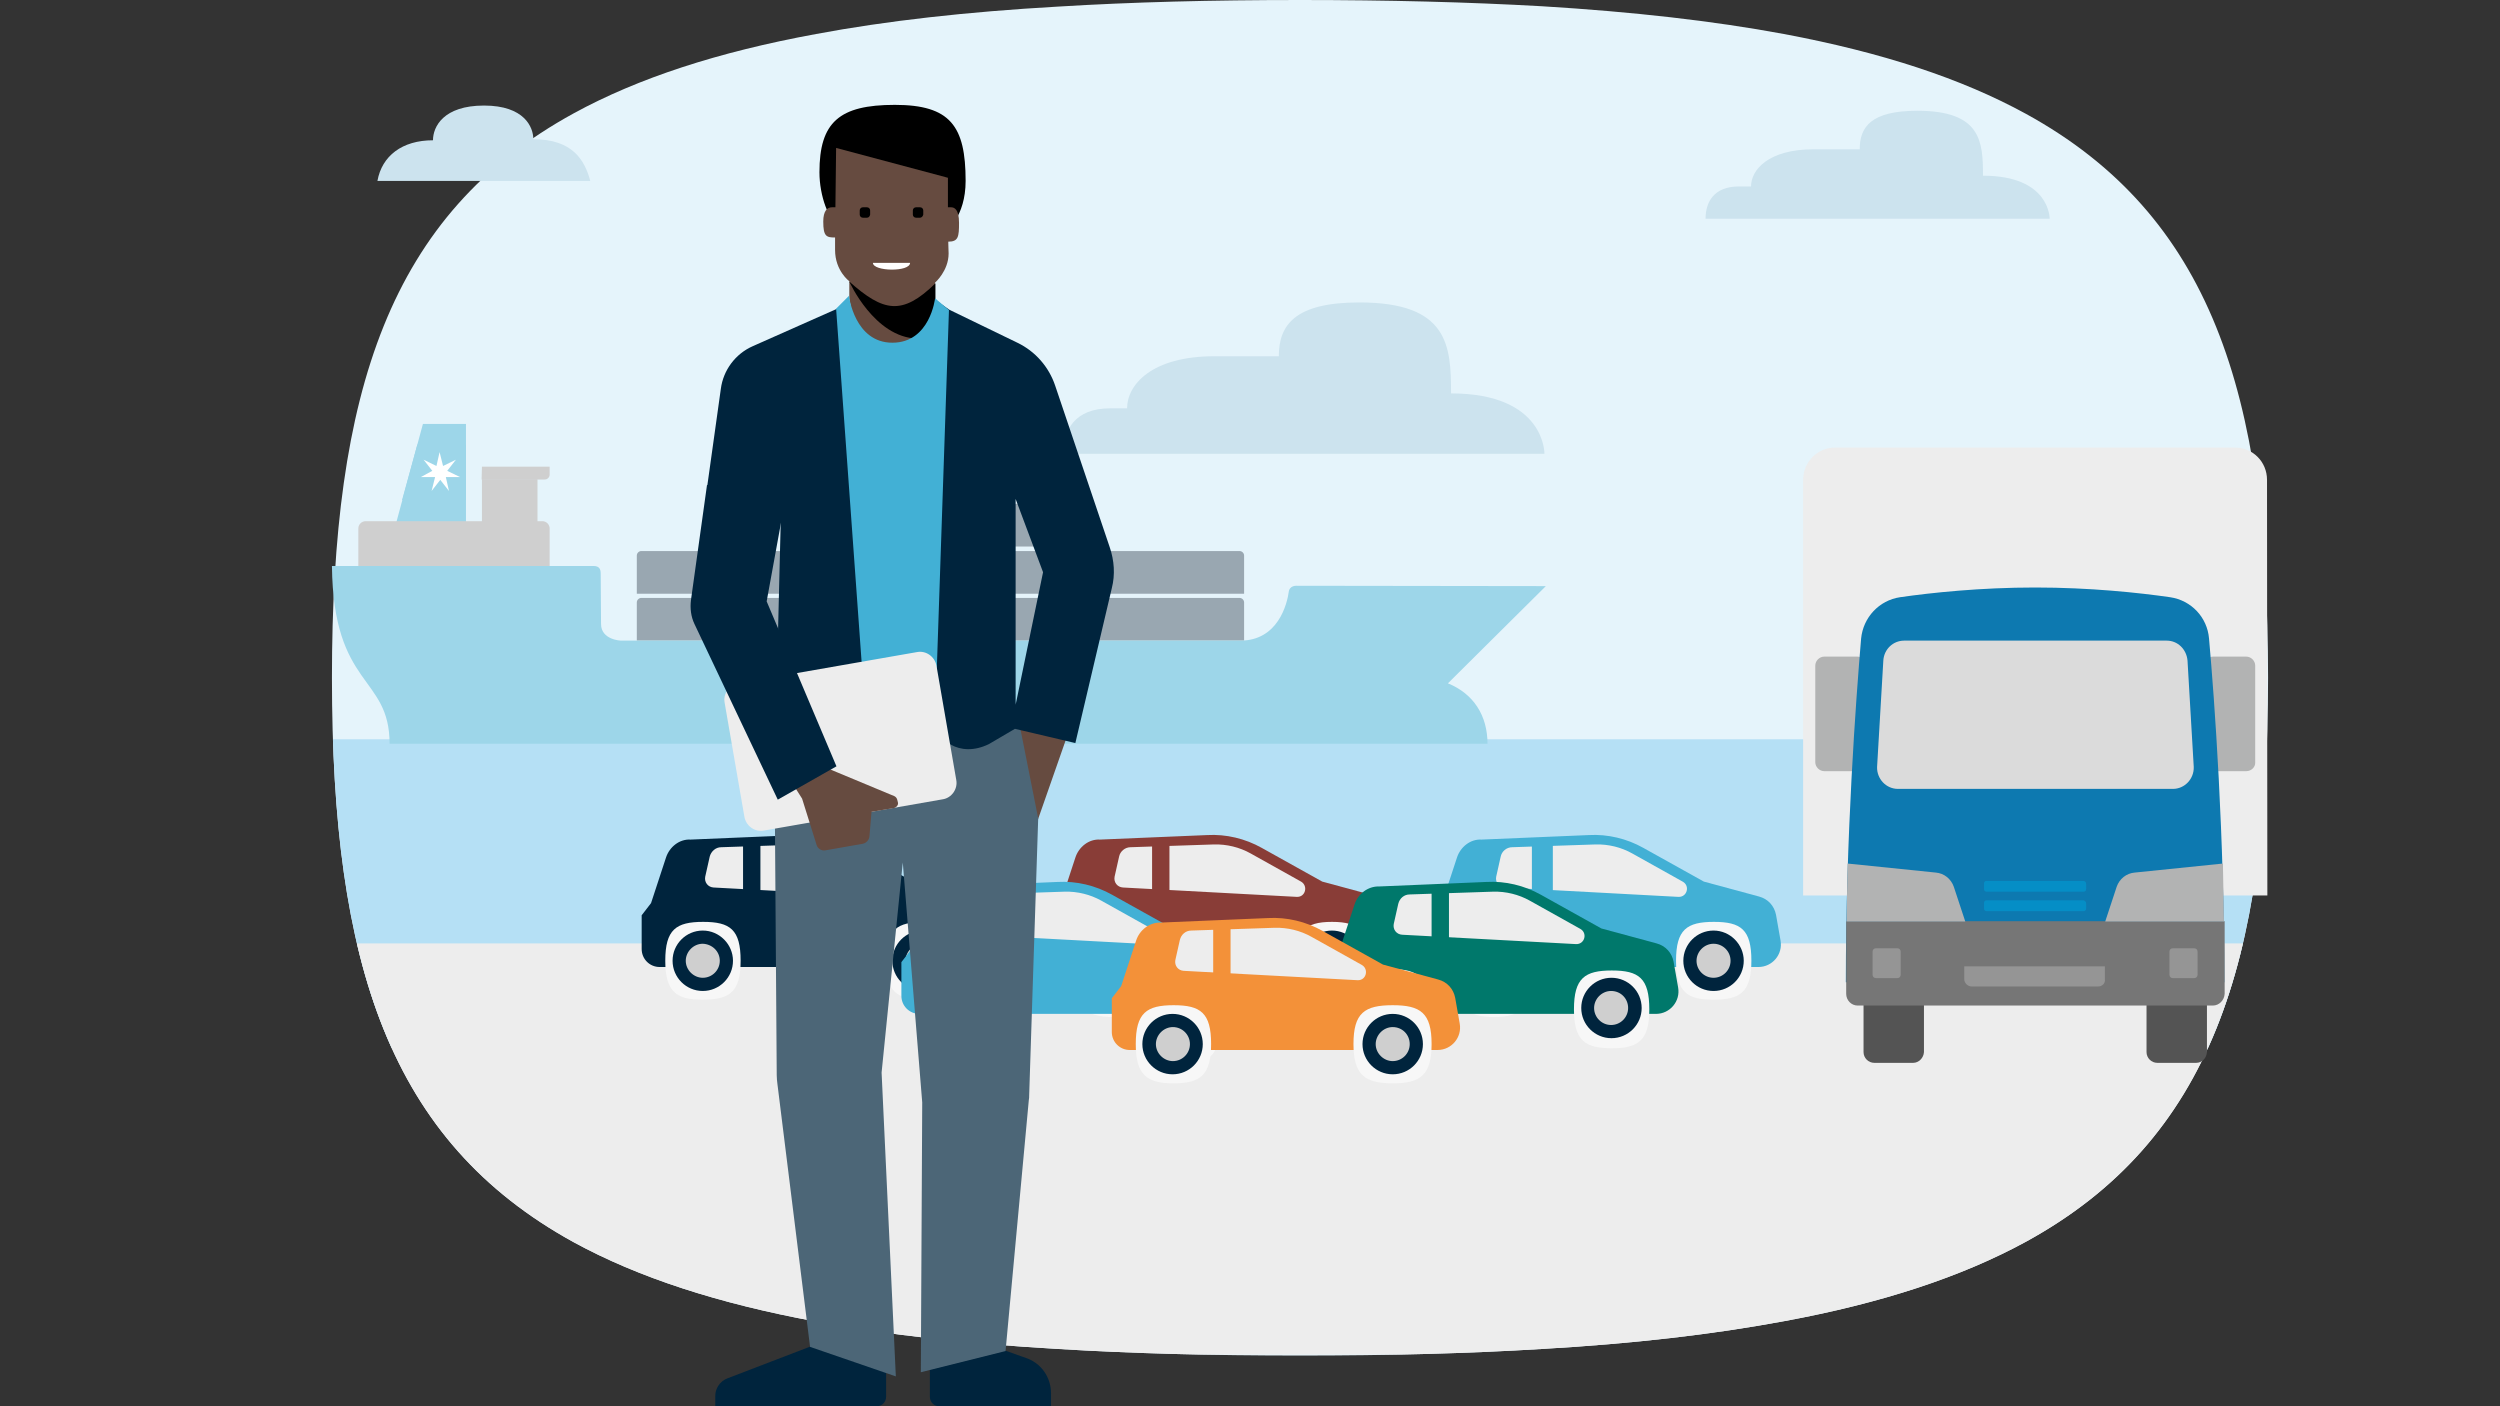 <?xml version="1.0" encoding="utf-8"?>
<!-- Generator: Adobe Illustrator 26.3.1, SVG Export Plug-In . SVG Version: 6.00 Build 0)  -->
<svg version="1.1" id="Layer_1" xmlns="http://www.w3.org/2000/svg" xmlns:xlink="http://www.w3.org/1999/xlink" x="0px" y="0px"
	 viewBox="0 0 720 405" style="enable-background:new 0 0 720 405;" xml:space="preserve">
<rect x="0" y="0" width="720" height="405" fill="#333333" stroke="none"/>
<style type="text/css">
	.st0{fill:none;}
	.st1{fill-rule:evenodd;clip-rule:evenodd;fill:#E5F4FB;}
	.st2{clip-path:url(#SVGID_00000058553280014496300420000008017751905752974979_);}
	.st3{fill:#B5E0F5;}
	.st4{fill:#CCE3EE;}
	.st5{fill:#EDEDED;}
	.st6{fill:#9DD6E9;}
	.st7{fill:#99A7B1;}
	.st8{fill:#CFCFCF;}
	.st9{fill:#FFFFFF;}
	.st10{fill:#545454;}
	.st11{fill:#B2B3B3;}
	.st12{fill:#0D79B0;}
	.st13{fill:#DBDBDB;}
	.st14{fill:#767676;}
	.st15{fill:#058EC6;}
	.st16{fill:#959595;}
	.st17{fill:#42B0D5;}
	.st18{fill:#F7F7F7;}
	.st19{fill:#00243D;}
	.st20{fill:none;stroke:#42B0D5;stroke-width:6.03;stroke-miterlimit:10;}
	.st21{fill:#893D37;}
	.st22{fill:none;stroke:#893D37;stroke-width:5;stroke-miterlimit:10;}
	.st23{fill:none;stroke:#00243D;stroke-width:5;stroke-miterlimit:10;}
	.st24{fill:#00786B;}
	.st25{fill:none;stroke:#00786B;stroke-width:5;stroke-miterlimit:10;}
	.st26{fill:#664B40;}
	.st27{fill:#4C6677;}
	.st28{fill:#F39139;}
	.st29{fill:none;stroke:#F39139;stroke-width:5;stroke-miterlimit:10;}
</style>
<rect y="-64" class="st0" width="720" height="533"/>
<path class="st1" d="M304.7,1.9C278.4,3.4,255.3,6,235,9.8c-28.3,5.2-51.2,12.7-69.7,22.8c-53.2,29.1-69.7,80.2-69.7,162.6
	s16.5,133.4,69.7,162.6c18.5,10.1,41.5,17.6,69.7,22.8c20.4,3.8,43.5,6.4,69.7,7.9c21.2,1.3,44.3,1.9,69.7,1.9s48.6-0.6,69.7-1.9
	c26.2-1.5,49.3-4.2,69.7-8c28.2-5.2,51.2-12.8,69.7-22.9c53.1-29.1,69.7-80.2,69.7-162.4S636.5,61.9,583.5,32.8
	c-18.6-10.2-41.5-17.7-69.7-23c-20.4-3.8-43.5-6.4-69.7-8C422.9,0.6,399.7,0,374.4,0S325.9,0.6,304.7,1.9"/>
<g>
	<defs>
		<path id="SVGID_1_" d="M304.7,1.9C278.4,3.4,255.3,6,235,9.8c-28.3,5.2-51.2,12.7-69.7,22.8c-53.2,29.1-69.7,80.2-69.7,162.6
			s16.5,133.4,69.7,162.6c18.5,10.1,41.5,17.6,69.7,22.8c20.4,3.8,43.5,6.4,69.7,7.9c21.2,1.3,44.3,1.9,69.7,1.9s48.6-0.6,69.7-1.9
			c26.2-1.5,49.3-4.2,69.7-8c28.2-5.2,51.2-12.8,69.7-22.9c53.1-29.1,69.7-80.2,69.7-162.4S636.5,61.9,583.5,32.8
			c-18.6-10.2-41.5-17.7-69.7-23c-20.4-3.8-43.5-6.4-69.7-8C422.9,0.6,399.7,0,374.4,0S325.9,0.6,304.7,1.9"/>
	</defs>
	<clipPath id="SVGID_00000118363296370493028780000007870071734879772052_">
		<use xlink:href="#SVGID_1_"  style="overflow:visible;"/>
	</clipPath>
	<g style="clip-path:url(#SVGID_00000118363296370493028780000007870071734879772052_);">
		<rect x="46.9" y="212.9" class="st3" width="626.2" height="89"/>
		<path class="st4" d="M590.3,63h-99.1c0-4.8,2.4-9.3,9.6-9.3h3.5c0-4.8,5-10.7,18-10.7h13.3c0-6.4,3.2-11.1,16.6-11.1
			c18.4,0,18.9,8.9,18.9,18.7C590.5,50.6,590.3,63,590.3,63z"/>
		<rect x="46.9" y="271.7" class="st5" width="626.2" height="118.4"/>
	</g>
</g>
<path class="st4" d="M444.8,130.7H306.2c0-6.8,3.3-13.1,13.5-13.1h4.9c0-6.8,7.1-15,25.1-15h18.6c0-8.9,4.5-15.5,23.2-15.5
	c25.7,0,26.4,12.5,26.4,26.2C445.1,113.3,444.8,130.7,444.8,130.7z"/>
<path class="st4" d="M153.6,40.1c0-3.4-2.5-9.7-14.2-9.7s-14.7,6.1-14.7,10c-8.9,0-14.7,4.5-16,11.7H170
	C168.4,46.2,165,40.1,153.6,40.1L153.6,40.1z"/>
<path class="st6" d="M134.2,151.7v-29.6h-12.4l-8,29.6H134.2z"/>
<path class="st7" d="M227.5,171v-11c0-0.7,0.6-1.3,1.3-1.3h40.1c0.7,0,1.3,0.6,1.3,1.3v11H227.5L227.5,171z"/>
<path class="st7" d="M227.5,157.4v-11c0-0.7,0.6-1.3,1.3-1.3h40.1c0.7,0,1.3,0.6,1.3,1.3v11H227.5L227.5,157.4z"/>
<path class="st7" d="M227.5,143.9v-11c0-0.7,0.6-1.3,1.3-1.3h40.1c0.7,0,1.3,0.6,1.3,1.3v11H227.5L227.5,143.9z"/>
<path class="st7" d="M183.4,184.5v-11c0-0.7,0.6-1.3,1.3-1.3h40.1c0.7,0,1.3,0.6,1.3,1.3v11H183.4L183.4,184.5z"/>
<path class="st7" d="M183.4,171v-11c0-0.7,0.6-1.3,1.3-1.3h40.1c0.7,0,1.3,0.6,1.3,1.3v11H183.4L183.4,171z"/>
<path class="st7" d="M227.5,184.5v-11c0-0.7,0.6-1.3,1.3-1.3h40.1c0.7,0,1.3,0.6,1.3,1.3v11H227.5L227.5,184.5z"/>
<path class="st7" d="M271.6,171v-11c0-0.7,0.6-1.3,1.3-1.3H313c0.7,0,1.3,0.6,1.3,1.3v11H271.6L271.6,171z"/>
<path class="st7" d="M315.6,171v-11c0-0.7,0.6-1.3,1.3-1.3H357c0.7,0,1.3,0.6,1.3,1.3v11H315.6L315.6,171z"/>
<path class="st7" d="M271.6,157.4v-11c0-0.7,0.6-1.3,1.3-1.3H313c0.7,0,1.3,0.6,1.3,1.3v11H271.6L271.6,157.4z"/>
<path class="st7" d="M271.6,184.5v-11c0-0.7,0.6-1.3,1.3-1.3H313c0.7,0,1.3,0.6,1.3,1.3v11H271.6L271.6,184.5z"/>
<path class="st7" d="M315.6,184.5v-11c0-0.7,0.6-1.3,1.3-1.3H357c0.7,0,1.3,0.6,1.3,1.3v11H315.6L315.6,184.5z"/>
<path class="st8" d="M154.8,138h-16v13.6h16V138z"/>
<path class="st8" d="M103.2,164.8v-12.6c0-1.2,1-2.1,2.1-2.1h50.9c1.2,0,2.1,1,2.1,2.1v12.7L103.2,164.8L103.2,164.8L103.2,164.8z"
	/>
<path class="st8" d="M138.8,134.4h19.5v2.3c0,0.7-0.6,1.4-1.4,1.4h-18.2L138.8,134.4L138.8,134.4z"/>
<path class="st6" d="M115.8,144h18.4v-16h-14L115.8,144z"/>
<path class="st9" d="M124.5,135.6l-2.5-3.2l3.7,1.8l0.9-4l1,4l3.7-1.8l-2.5,3.2l3.7,1.8h-4.1l0.9,4l-2.5-3.2l-2.5,3.2l1-4h-4.1
	L124.5,135.6z"/>
<path class="st6" d="M173,165.2c0,3.7,0.1,11.1,0.1,14.5c0,4.6,5.7,4.8,5.7,4.8h178.4c10.8,0,13.5-10.4,14-14.3
	c0.2-0.9,1-1.5,2.1-1.5l71.9,0.1l-28.2,28c7.4,3,11.4,9.3,11.4,17.4H112.2c0-19.8-16.2-15.9-16.6-51.2h75.3
	C172.6,163,173,163.9,173,165.2"/>
<path class="st10" d="M551,306.1h-11.2c-1.7,0-3.1-1.4-3.1-3.1v-17c0-1.7,1.4-3.1,3.1-3.1H551c1.7,0,3.1,1.4,3.1,3.1v17
	C554,304.7,552.6,306.1,551,306.1z"/>
<path class="st10" d="M632.5,306.1h-11.2c-1.7,0-3.1-1.4-3.1-3.1v-17c0-1.7,1.4-3.1,3.1-3.1h11.2c1.7,0,3.1,1.4,3.1,3.1v17
	C635.5,304.7,634.2,306.1,632.5,306.1z"/>
<path class="st5" d="M653,257.9H519.3V138.2c0-5.1,4.1-9.3,9.2-9.3h115.2c5.1,0,9.2,4.1,9.2,9.3L653,257.9L653,257.9z"/>
<path class="st11" d="M534.9,222.1h-9.5c-1.4,0-2.6-1.2-2.6-2.6v-27.8c0-1.4,1.2-2.6,2.6-2.6h9.5c1.4,0,2.6,1.2,2.6,2.6v27.8
	C537.5,220.9,536.3,222.1,534.9,222.1z"/>
<path class="st11" d="M646.9,222.1h-9.5c-1.4,0-2.6-1.2-2.6-2.6v-27.8c0-1.4,1.2-2.6,2.6-2.6h9.5c1.4,0,2.6,1.2,2.6,2.6v27.8
	C649.6,220.9,648.4,222.1,646.9,222.1z"/>
<path class="st12" d="M640.6,282.9h-109c0-42.2,2.9-81.2,4.4-99c0.6-6.1,5.2-11,11.2-11.9c9-1.3,23.2-2.8,38.9-2.8
	c15.8,0,29.9,1.5,38.9,2.8c6.1,0.9,10.7,5.8,11.2,11.9C637.8,201.7,640.6,240.7,640.6,282.9z"/>
<path class="st13" d="M625.8,227.2h-79.2c-3.4,0-6.1-2.9-6-6.3l1.8-30.7c0.2-3.2,2.8-5.7,6-5.7H624c3.2,0,5.7,2.5,6,5.7l1.8,30.7
	C631.9,224.3,629.2,227.2,625.8,227.2L625.8,227.2z"/>
<path class="st14" d="M637.3,289.6H535c-1.8,0-3.3-1.5-3.3-3.4v-20.9h109v20.9C640.6,288.1,639.1,289.6,637.3,289.6L637.3,289.6z"/>
<path class="st11" d="M532.1,248.7l25.4,2.6c2.4,0.2,4.4,1.8,5.2,4.1l3.3,10h-34.2L532.1,248.7z"/>
<path class="st11" d="M640.2,248.7l-25.4,2.6c-2.4,0.2-4.4,1.8-5.2,4.1l-3.3,10h34.2L640.2,248.7z"/>
<path class="st15" d="M600.8,260.1v1.6c0,0.4-0.3,0.7-0.7,0.7h-28c-0.4,0-0.7-0.3-0.7-0.7V260c0-0.4,0.3-0.7,0.7-0.7h28
	C600.5,259.4,600.8,259.8,600.8,260.1z"/>
<path class="st15" d="M600.8,254.5v1.6c0,0.4-0.3,0.7-0.7,0.7h-28c-0.4,0-0.7-0.3-0.7-0.7v-1.7c0-0.4,0.3-0.7,0.7-0.7h28
	C600.5,253.8,600.8,254.1,600.8,254.5z"/>
<path class="st16" d="M547.4,280.7c0,0.6-0.4,1-1,1h-6.1c-0.6,0-1-0.4-1-1v-6.6c0-0.6,0.4-1,1-1h6.1c0.6,0,1,0.4,1,1V280.7z"/>
<path class="st16" d="M632.9,280.7c0,0.6-0.4,1-1,1h-6.1c-0.6,0-1-0.4-1-1v-6.6c0-0.6,0.4-1,1-1h6.1c0.6,0,1,0.4,1,1V280.7z"/>
<path class="st16" d="M604.3,284.1h-36.5c-1.1,0-2.1-1-2.1-2.1v-3.7h40.5v3.7C606.4,283.2,605.4,284.1,604.3,284.1z"/>
<path class="st17" d="M419.6,247l-4.3,13.1l-2.7,3.5v9.7c0,2.9,2.3,5.2,5.2,5.2h88.6c4.1,0,7.1-3.7,6.4-7.6l-1.3-7.4
	c-0.5-2.6-2.3-4.6-4.9-5.3l-15.9-4.3l-17.4-9.7c-4.8-2.7-10.3-4-15.7-3.7l-30.9,1.3C423.5,241.6,420.6,243.9,419.6,247L419.6,247z"
	/>
<path class="st18" d="M419.2,279.2c0-11,3.2-13.7,11.1-13.7c8,0,11.1,2.7,11.1,13.7s-3.3,13.7-11.1,13.7S419.2,290.2,419.2,279.2z"
	/>
<path class="st18" d="M482.7,276.7c0-9,3.1-11.2,10.9-11.2s10.8,2.2,10.8,11.2s-3.2,11.2-10.8,11.2C486,288,482.7,285.7,482.7,276.7
	z"/>
<path class="st19" d="M438.8,276.7c0,4.8-3.9,8.7-8.7,8.7c-4.8,0-8.7-3.9-8.7-8.7c0-4.8,3.9-8.7,8.7-8.7S438.8,272,438.8,276.7z"/>
<path class="st8" d="M435.1,276.7c0,2.7-2.2,4.9-4.9,4.9c-2.6,0-4.9-2.2-4.9-4.9c0-2.6,2.2-4.9,4.9-4.9
	C432.9,271.9,435.1,274,435.1,276.7z"/>
<path class="st19" d="M502.2,276.7c0,4.8-3.9,8.7-8.7,8.7c-4.8,0-8.7-3.9-8.7-8.7c0-4.8,3.9-8.7,8.7-8.7
	C498.3,268,502.2,272,502.2,276.7z"/>
<path class="st8" d="M498.4,276.7c0,2.7-2.2,4.9-4.9,4.9s-4.9-2.2-4.9-4.9c0-2.6,2.2-4.9,4.9-4.9S498.4,274,498.4,276.7z"/>
<path class="st5" d="M435.5,244l24-0.8c3.7-0.1,7.4,0.8,10.6,2.6l14.5,8.1c2.2,1.2,1.3,4.5-1.2,4.4l-50.1-2.7
	c-1.6-0.1-2.7-1.5-2.4-3.1l1.3-5.8C432.5,245.2,433.9,244,435.5,244L435.5,244z"/>
<path class="st20" d="M444.2,243.2v15.2"/>
<path class="st21" d="M309.7,247l-4.3,13.1l-2.7,3.5v9.7c0,2.9,2.3,5.2,5.2,5.2h88.6c4.1,0,7.1-3.7,6.4-7.6l-1.3-7.4
	c-0.5-2.6-2.3-4.6-4.9-5.3l-15.9-4.3l-17.4-9.7c-4.8-2.7-10.3-4-15.7-3.7l-30.9,1.3C313.6,241.6,310.7,243.9,309.7,247L309.7,247z"
	/>
<path class="st18" d="M309.3,279.2c0-11,3.2-13.7,11.2-13.7s11.1,2.7,11.1,13.7s-3.3,13.7-11.1,13.7
	C312.7,292.9,309.3,290.2,309.3,279.2z"/>
<path class="st18" d="M372.5,279.2c0-11,3.2-13.7,11.1-13.7c8,0,11.1,2.7,11.1,13.7s-3.3,13.7-11.1,13.7
	C375.8,292.9,372.5,290.2,372.5,279.2z"/>
<path class="st19" d="M328.9,276.7c0,4.8-3.9,8.7-8.7,8.7c-4.8,0-8.7-3.9-8.7-8.7c0-4.8,3.9-8.7,8.7-8.7S328.9,272,328.9,276.7z"/>
<path class="st8" d="M325.2,276.7c0,2.7-2.2,4.9-4.9,4.9c-2.6,0-4.9-2.2-4.9-4.9c0-2.6,2.2-4.9,4.9-4.9
	C323,271.9,325.2,274,325.2,276.7z"/>
<path class="st19" d="M392.3,276.7c0,4.8-3.9,8.7-8.7,8.7c-4.8,0-8.7-3.9-8.7-8.7c0-4.8,3.9-8.7,8.7-8.7S392.3,272,392.3,276.7z"/>
<path class="st8" d="M388.5,276.7c0,2.7-2.2,4.9-4.9,4.9c-2.6,0-4.9-2.2-4.9-4.9c0-2.6,2.2-4.9,4.9-4.9
	C386.3,271.9,388.5,274,388.5,276.7z"/>
<path class="st5" d="M325.6,244l24-0.8c3.7-0.1,7.4,0.8,10.6,2.6l14.5,8.1c2.1,1.2,1.3,4.5-1.2,4.4l-50.1-2.7
	c-1.6-0.1-2.7-1.5-2.4-3.1l1.3-5.8C322.6,245.2,324,244,325.6,244L325.6,244z"/>
<path class="st22" d="M334.3,243.2v15.2"/>
<path class="st19" d="M191.8,247l-4.3,13.1l-2.7,3.5v9.7c0,2.9,2.3,5.2,5.2,5.2h88.6c4.1,0,7.1-3.7,6.4-7.6l-1.3-7.4
	c-0.5-2.6-2.3-4.6-4.9-5.3l-15.9-4.3l-17.4-9.7c-4.8-2.7-10.3-4-15.7-3.7l-30.9,1.3C195.7,241.6,192.8,243.9,191.8,247L191.8,247z"
	/>
<path class="st18" d="M191.6,276.7c0-9,3.1-11.2,10.9-11.2s10.8,2.2,10.8,11.2s-3.2,11.2-10.8,11.2
	C194.9,288,191.6,285.7,191.6,276.7L191.6,276.7z"/>
<path class="st18" d="M255.1,276.7c0-9,3.2-11.2,11.3-11.2c8,0,11.2,2.2,11.2,11.2s-3.3,11.2-11.2,11.2
	C258.5,288,255.1,285.7,255.1,276.7z"/>
<path class="st19" d="M211.1,276.7c0,4.8-3.9,8.7-8.7,8.7s-8.7-3.9-8.7-8.7c0-4.8,3.9-8.7,8.7-8.7S211.1,272,211.1,276.7z"/>
<path class="st8" d="M207.3,276.7c0,2.7-2.2,4.9-4.9,4.9c-2.6,0-4.9-2.2-4.9-4.9c0-2.6,2.2-4.9,4.9-4.9
	C205.1,271.9,207.3,274,207.3,276.7z"/>
<path class="st19" d="M274.4,276.7c0,4.8-3.9,8.7-8.7,8.7c-4.8,0-8.7-3.9-8.7-8.7c0-4.8,3.9-8.7,8.7-8.7S274.4,272,274.4,276.7z"/>
<path class="st8" d="M270.6,276.7c0,2.7-2.2,4.9-4.9,4.9c-2.6,0-4.9-2.2-4.9-4.9c0-2.6,2.2-4.9,4.9-4.9
	C268.4,271.9,270.6,274,270.6,276.7z"/>
<path class="st5" d="M207.7,244l24-0.8c3.7-0.1,7.4,0.8,10.6,2.6l14.5,8.1c2.2,1.2,1.3,4.5-1.2,4.4l-50.1-2.7
	c-1.6-0.1-2.7-1.5-2.4-3.1l1.3-5.8C204.8,245.2,206.1,244,207.7,244L207.7,244z"/>
<path class="st23" d="M216.5,243.2v15.2"/>
<path class="st24" d="M390.1,260.5l-4.3,13.1l-2.7,3.5v9.7c0,2.9,2.3,5.2,5.2,5.2h88.6c4.1,0,7.1-3.7,6.4-7.6L482,277
	c-0.5-2.6-2.3-4.6-4.9-5.3l-15.9-4.3l-17.4-9.7c-4.8-2.7-10.3-4-15.7-3.7l-30.9,1.3C394,255.2,391.1,257.4,390.1,260.5L390.1,260.5z
	"/>
<path class="st18" d="M389.8,292.8c0-11,3.2-13.7,11.1-13.7s11.1,2.7,11.1,13.7s-3.3,13.7-11.1,13.7
	C393.1,306.5,389.8,303.8,389.8,292.8z"/>
<path class="st18" d="M453.3,290.7c0-9,3.1-11.2,10.9-11.2s10.8,2.2,10.8,11.2s-3.2,11.2-10.8,11.2
	C456.5,301.9,453.3,299.7,453.3,290.7z"/>
<path class="st19" d="M409.4,290.3c0,4.8-3.9,8.7-8.7,8.7c-4.8,0-8.7-3.9-8.7-8.7c0-4.8,3.9-8.7,8.7-8.7
	C405.5,281.6,409.4,285.5,409.4,290.3z"/>
<path class="st8" d="M405.6,290.3c0,2.7-2.2,4.9-4.9,4.9c-2.6,0-4.9-2.2-4.9-4.9c0-2.6,2.2-4.9,4.9-4.9S405.6,287.6,405.6,290.3z"/>
<path class="st19" d="M472.8,290.3c0,4.8-3.9,8.7-8.7,8.7c-4.8,0-8.7-3.9-8.7-8.7c0-4.8,3.9-8.7,8.7-8.7
	C468.9,281.6,472.8,285.5,472.8,290.3z"/>
<path class="st8" d="M468.9,290.3c0,2.7-2.2,4.9-4.9,4.9s-4.9-2.2-4.9-4.9c0-2.6,2.2-4.9,4.9-4.9
	C466.8,285.4,468.9,287.6,468.9,290.3z"/>
<path class="st5" d="M406,257.6l24-0.8c3.7-0.1,7.4,0.8,10.6,2.6l14.5,8.1c2.2,1.2,1.3,4.5-1.2,4.4l-50.1-2.7
	c-1.6-0.1-2.7-1.5-2.4-3.1l1.3-5.8C403.1,258.7,404.4,257.6,406,257.6L406,257.6z"/>
<path class="st25" d="M414.8,256.7v15.2"/>
<path class="st17" d="M266.6,260.5l-4.3,13.1l-2.7,3.5v9.7c0,2.9,2.3,5.2,5.2,5.2h88.6c4.1,0,7.1-3.7,6.4-7.6l-1.3-7.4
	c-0.5-2.6-2.3-4.6-4.9-5.3l-15.9-4.3l-17.4-9.7c-4.8-2.7-10.3-4-15.7-3.7l-30.9,1.3C270.5,255.2,267.7,257.4,266.6,260.5
	L266.6,260.5z"/>
<path class="st18" d="M266.3,292.8c0-11,3.2-13.7,11.1-13.7c8,0,11.1,2.7,11.1,13.7s-3.3,13.7-11.1,13.7
	C269.7,306.5,266.3,303.8,266.3,292.8z"/>
<path class="st18" d="M329.5,292.8c0-11,3.2-13.7,11.1-13.7c8,0,11.1,2.7,11.1,13.7s-3.3,13.7-11.1,13.7S329.5,303.8,329.5,292.8z"
	/>
<path class="st19" d="M285.9,290.3c0,4.8-3.9,8.7-8.7,8.7s-8.7-3.9-8.7-8.7c0-4.8,3.9-8.7,8.7-8.7S285.9,285.5,285.9,290.3z"/>
<path class="st8" d="M282.2,290.3c0,2.7-2.2,4.9-4.9,4.9c-2.6,0-4.9-2.2-4.9-4.9c0-2.6,2.2-4.9,4.9-4.9
	C279.9,285.4,282.2,287.6,282.2,290.3z"/>
<path class="st19" d="M349.3,290.3c0,4.8-3.9,8.7-8.7,8.7s-8.7-3.9-8.7-8.7c0-4.8,3.9-8.7,8.7-8.7S349.3,285.5,349.3,290.3z"/>
<path class="st8" d="M345.5,290.3c0,2.7-2.2,4.9-4.9,4.9s-4.9-2.2-4.9-4.9c0-2.6,2.2-4.9,4.9-4.9S345.5,287.6,345.5,290.3z"/>
<path class="st5" d="M282.6,257.6l24-0.8c3.7-0.1,7.4,0.8,10.6,2.6l14.5,8.1c2.2,1.2,1.3,4.5-1.2,4.4l-50.1-2.7
	c-1.6-0.1-2.7-1.5-2.4-3.1l1.3-5.8C279.6,258.7,281,257.6,282.6,257.6z"/>
<path class="st20" d="M291.3,256.7v15.2"/>
<path d="M236,49.6c0-14.4,5.7-19.4,21.7-19.4s20.4,6.1,20.4,21.9c0,10.4-5.6,14.4-5.6,14.4c-0.1-2.1-0.6-12.4-0.6-12.4L242.8,48
	c0,0-0.3,17.7-1.2,17.2C238.7,63.5,236,56.5,236,49.6z"/>
<path class="st26" d="M240.8,42.6l-0.2,17.1h-1c-1.4,0-2.5,1.1-2.5,4.1c0,4.3,0.9,4.6,3.4,4.6V72c0,6,4.1,9,4.1,9v5.1l2.8,14.8
	l19.1-0.3l2.8-13.9v-5.3c0,0,3.9-3.4,3.9-8.4c0-1.3-0.1-1.8-0.1-3.4c2.9,0,3.1-1.4,3.1-5.4s-1.4-4.5-2.3-4.5H273v-8.5L240.8,42.6
	L240.8,42.6z"/>
<path d="M249.7,62.7h-1.2c-0.5,0-0.9-0.4-0.9-0.9v-1.2c0-0.5,0.4-0.9,0.9-0.9h1.2c0.5,0,0.9,0.4,0.9,0.9v1.2
	C250.5,62.3,250.2,62.7,249.7,62.7z"/>
<path d="M265,62.7h-1.2c-0.5,0-0.9-0.4-0.9-0.9v-1.2c0-0.5,0.4-0.9,0.9-0.9h1.2c0.5,0,0.9,0.4,0.9,0.9v1.2
	C265.8,62.3,265.4,62.7,265,62.7z"/>
<path d="M269.4,81.6v8.7c0,0-4.9,7.2-5.3,7.2c-12.3-0.3-19.5-16.4-19.5-16.4C254.4,89.8,259.8,91,269.4,81.6z"/>
<path class="st26" d="M297.4,240.4l10-28.6l-13.9-4.8l-10,28.6L297.4,240.4z"/>
<path class="st19" d="M255.2,392.2v10.1c0,1.5-1.2,2.7-2.7,2.7H206v-3c0-2.2,1.4-4.2,3.4-5l29.2-11.2L255.2,392.2z"/>
<path class="st19" d="M302.7,401.3v3.7h-32.2c-1.5,0-2.7-1.2-2.7-2.7v-11.6l12.8-4.9l14.9,5.3C299.9,392.6,302.7,396.7,302.7,401.3z
	"/>
<path class="st27" d="M223.1,202h69.2l6.7,33.7l-2.6,79.8c0,0.4,0,0.9-0.1,1.3l-6.7,72.3l-24.4,6.1l0.4-77.7l-5.6-69.1l-6.1,60.5
	l4.1,87.5l-24.7-8.5l-9.4-75.7c-0.1-0.8-0.2-1.7-0.2-2.5l-0.7-98.3"/>
<path class="st9" d="M262.1,75.7h-10.7C251.4,78.2,262.1,78.4,262.1,75.7z"/>
<path class="st19" d="M269.4,207.3c0,5.6,6.8,11.2,15.4,7l7.5-4.4l17.4,4.1l10.5-44.6c1-3.9,0.7-8-0.6-11.8l-15.7-46.5
	c-1.8-5.4-5.7-9.9-10.9-12.4l-19.6-9.5l-3.7-2.6l0.5,7.1l-12.9,17L245,97l-1-10.1l-3.1,2.1l-24.1,10.7c-5,2.2-8.5,6.9-9.2,12.3
	l-3.9,27.9L225,144l-1.8,73.5l9.3,0.2c5.6,0,8.4-2.6,8.4-8.4l0.2-6.8h28.4 M292.5,203v-59.3l7.9,21.1L292.5,203z"/>
<path class="st17" d="M249,202.5l20.3,4.9l4-118.1l-4-3.4c0,0-1.4,12.8-12.3,12.8s-12.5-13.5-12.5-13.5l-3.7,3.7L249,202.5
	L249,202.5z"/>
<path class="st5" d="M271.5,230.2l-51.5,9c-2.6,0.5-5.1-1.3-5.6-3.9l-5.7-32.9c-0.5-2.6,1.3-5.1,3.9-5.6l51.5-9
	c2.6-0.5,5.1,1.3,5.6,3.9l5.7,32.9C275.9,227.2,274.1,229.8,271.5,230.2L271.5,230.2z"/>
<path class="st26" d="M229.1,227l6.4-6.9l22.1,9.2c0.4,0.2,0.7,0.6,0.8,1l0.2,0.8c0.2,0.7-0.4,1.4-1.1,1.6l-6.5,1.1l-0.6,7.1
	c-0.1,1-0.9,1.9-1.9,2.1l-10.8,1.9c-1.1,0.2-2.2-0.5-2.5-1.5L231,230L229.1,227z"/>
<path class="st19" d="M203.6,139.8l-4.6,33c-0.3,2.4,0,4.8,1,6.9l24,50.6l16.9-9.6l-20.1-47.5l6.1-33.5h-23.3V139.8z"/>
<path class="st28" d="M327.2,270.9l-4.3,13.1l-2.7,3.5v9.7c0,2.9,2.3,5.2,5.2,5.2H414c4.1,0,7.1-3.7,6.4-7.6l-1.3-7.4
	c-0.5-2.6-2.3-4.6-4.9-5.3l-15.9-4.3l-17.4-9.7c-4.8-2.7-10.3-4-15.7-3.7l-30.9,1.3C331.1,265.6,328.2,267.8,327.2,270.9
	L327.2,270.9z"/>
<path class="st18" d="M327.1,300.7c0-9,3.1-11.2,10.9-11.2s10.8,2.2,10.8,11.2S345.6,312,338,312S327.1,309.7,327.1,300.7z"/>
<path class="st18" d="M389.8,300.7c0-9,3.2-11.2,11.3-11.2c8,0,11.2,2.2,11.2,11.2S409,312,401.1,312S389.8,309.7,389.8,300.7z"/>
<path class="st19" d="M346.4,300.7c0,4.8-3.9,8.7-8.7,8.7c-4.8,0-8.7-3.9-8.7-8.7c0-4.8,3.9-8.7,8.7-8.7S346.4,295.9,346.4,300.7"/>
<path class="st8" d="M342.7,300.7c0,2.7-2.2,4.9-4.9,4.9c-2.6,0-4.9-2.2-4.9-4.9c0-2.6,2.2-4.9,4.9-4.9
	C340.5,295.8,342.7,298,342.7,300.7"/>
<path class="st19" d="M409.8,300.7c0,4.8-3.9,8.7-8.7,8.7c-4.8,0-8.7-3.9-8.7-8.7c0-4.8,3.9-8.7,8.7-8.7S409.8,295.9,409.8,300.7"/>
<path class="st8" d="M406,300.7c0,2.7-2.2,4.9-4.9,4.9c-2.6,0-4.9-2.2-4.9-4.9c0-2.6,2.2-4.9,4.9-4.9C403.9,295.8,406,298,406,300.7
	"/>
<path class="st5" d="M343.1,268l24-0.8c3.7-0.1,7.4,0.8,10.6,2.6l14.5,8.1c2.1,1.2,1.3,4.5-1.2,4.4l-50.1-2.7
	c-1.6-0.1-2.7-1.5-2.4-3.1l1.3-5.8C340.2,269.1,341.5,268,343.1,268L343.1,268z"/>
<path class="st29" d="M351.9,267.1v15.2"/>
</svg>
